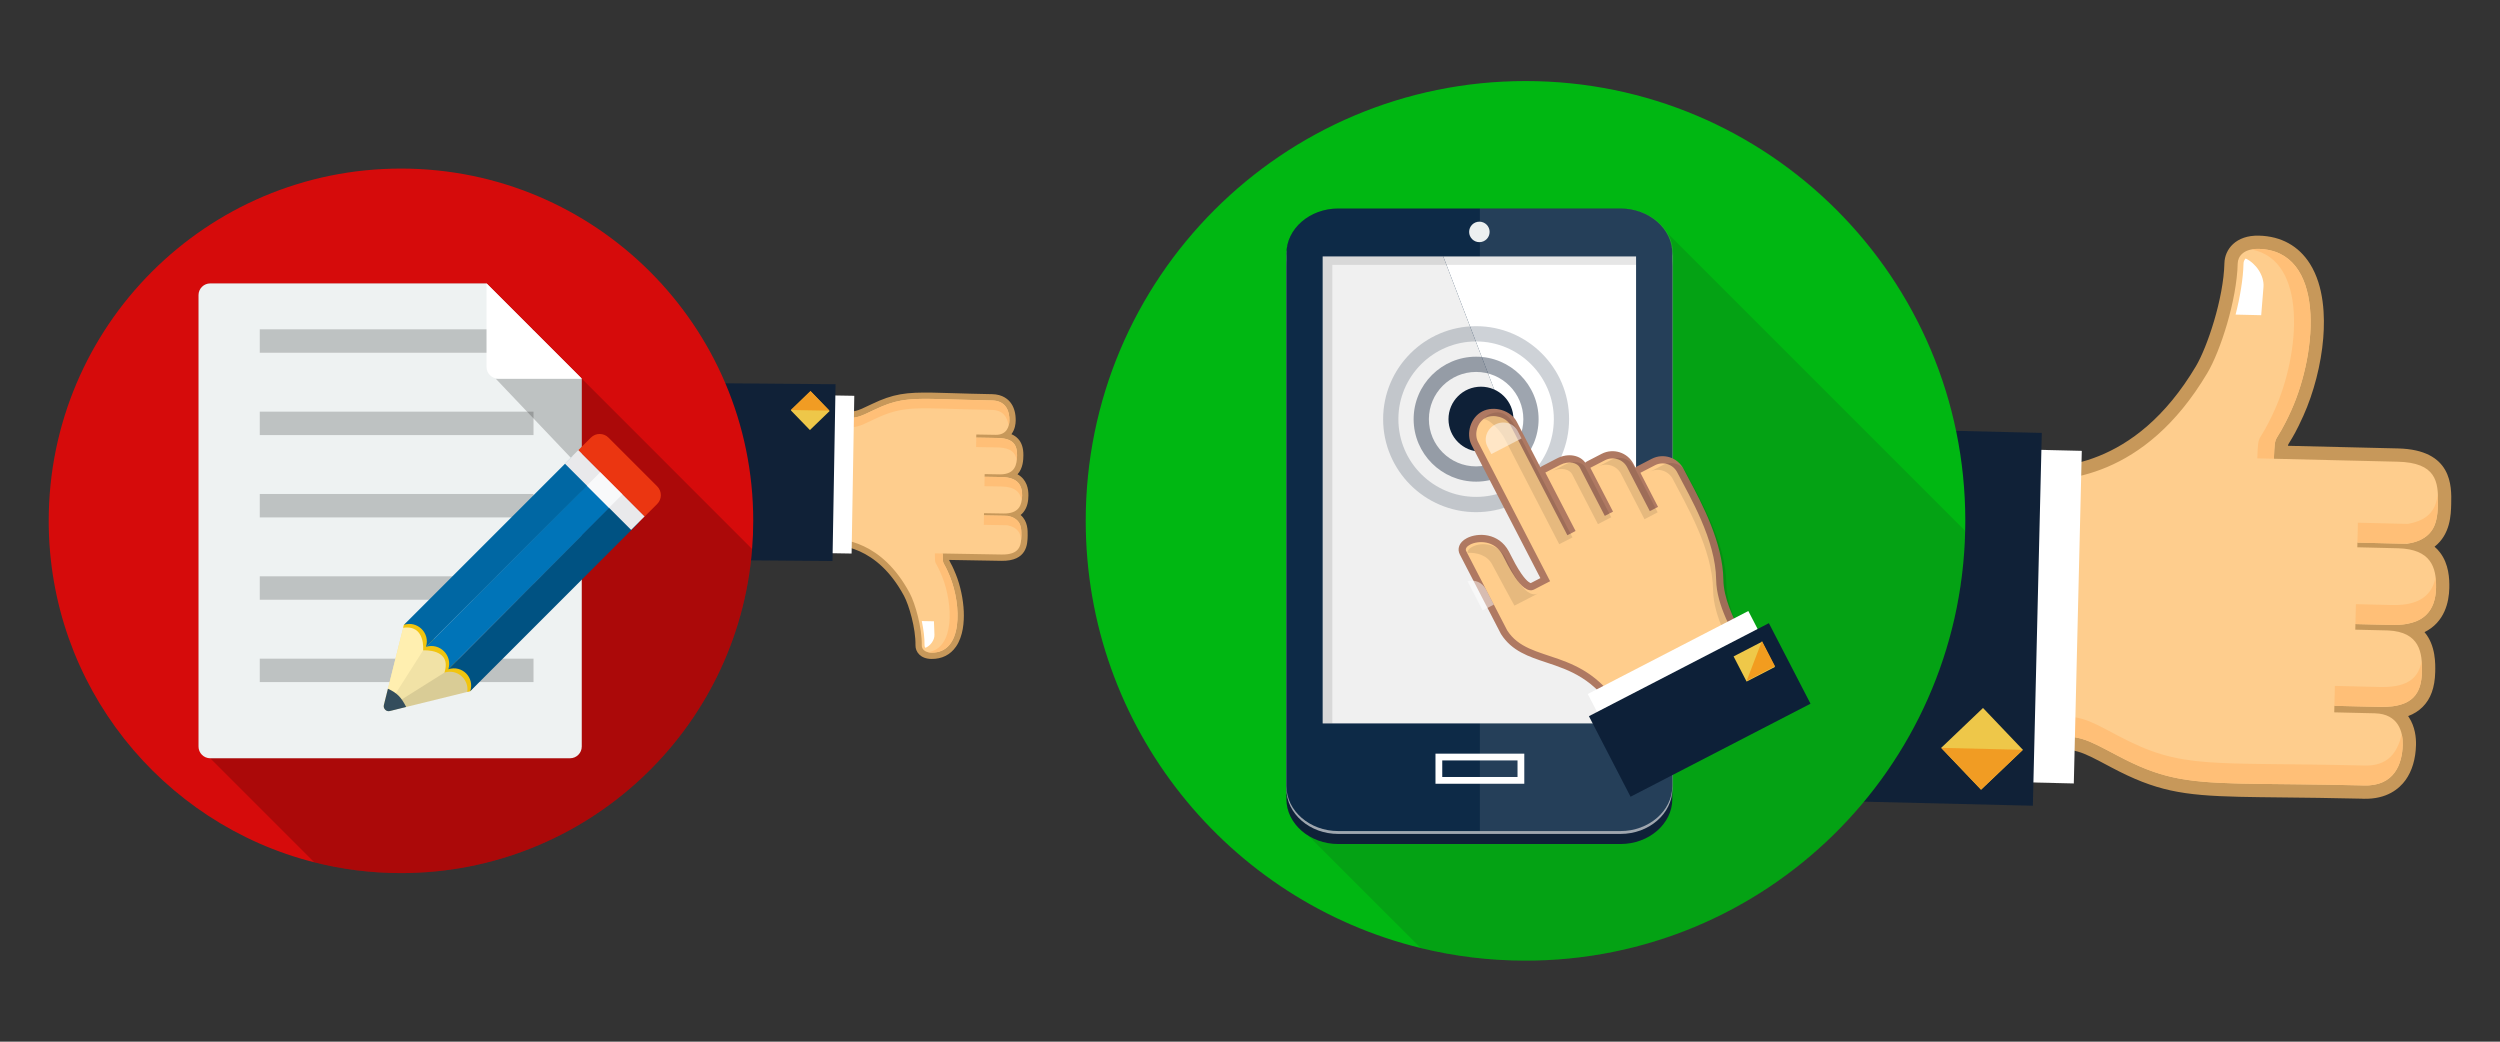 <?xml version="1.0" encoding="utf-8"?>
<!-- Generator: Adobe Illustrator 16.0.0, SVG Export Plug-In . SVG Version: 6.00 Build 0)  -->
<!DOCTYPE svg PUBLIC "-//W3C//DTD SVG 1.1//EN" "http://www.w3.org/Graphics/SVG/1.1/DTD/svg11.dtd">
<svg version="1.1" id="Capa_1" xmlns="http://www.w3.org/2000/svg" xmlns:xlink="http://www.w3.org/1999/xlink" x="0px" y="0px"
	 width="480px" height="200px" viewBox="0 0 480 200" enable-background="new 0 0 480 200" xml:space="preserve">
<rect x="0" y="0" width="480" height="200" fill="#333333" stroke="none"/>
<g>
	<g>
		<g>
			<g>
				<g>
					<path fill="#FECD8D" d="M196.852,95.144c-0.014,0.798-0.05,2.867-2.053,3.701c1.959,0.943,1.927,2.804,1.908,3.984
						c-0.037,2.091-0.415,4.315-4.451,4.243l-10.641-0.183c0.004,0.842,0.042,0.904,0.251,1.279
						c0.207,0.366,0.551,0.977,1.096,2.334c1.652,4.115,2.248,10.175,0.095,13.3c-0.971,1.412-2.437,2.142-4.241,2.109
						c-1.708-0.03-2.456-1.032-2.438-2.01c0.057-3.345-1.29-7.958-2.281-9.794c-5.393-9.988-12.918-10.12-15.392-10.164
						c-0.152-0.003-0.296-0.004-0.427-0.006c-0.105,0-0.206,0-0.301-0.002c-0.472-0.007-1.708-0.417-1.693-1.291l0.388-22.304
						c0.006-0.369,0.278-0.761,0.86-0.752c0.173,0.004,0.354,0.04,0.526,0.076c0.1,0.019,0.234,0.045,0.292,0.046
						c0.785-0.045,1.884-0.042,2.854-0.04h0.209c3,0.003,3.059-0.024,6.103-1.481l0.117-0.057c4.036-1.933,6.413-2.23,11.507-2.141
						c1.148,0.019,2.431,0.06,3.918,0.104c2.042,0.063,4.355,0.136,7.189,0.184c0.066,0,0.133-0.002,0.198,0
						c2.568,0.043,4.015,1.675,3.965,4.475c-0.019,1.104-0.422,2.253-1.407,2.876c1.997,0.401,2.918,1.642,2.88,3.828
						c-0.017,0.956-0.047,2.892-1.726,3.773C196.381,91.863,196.878,93.628,196.852,95.144z"/>
					<path fill="#C7985A" d="M196.489,98.353c0.835-1.015,0.952-2.311,0.967-3.198c0.021-1.246-0.285-3.101-2.091-4.09
						c1.082-1.168,1.11-2.854,1.124-3.597c0.025-1.402-0.309-2.457-1.016-3.222c-0.346-0.371-0.771-0.667-1.284-0.885
						c0.032-0.038,0.06-0.077,0.085-0.113c0.591-0.837,0.729-1.814,0.74-2.483c0.022-1.272-0.261-2.388-0.82-3.232
						c-0.547-0.828-1.64-1.821-3.74-1.857c-0.067-0.002-0.138-0.002-0.208,0c-2.825-0.05-5.133-0.121-7.171-0.184
						c-1.488-0.045-2.774-0.086-3.925-0.106c-5.203-0.089-7.633,0.216-11.78,2.203l-0.118,0.056
						c-2.976,1.426-2.976,1.426-5.838,1.42h-0.21c-0.958-0.001-2.041-0.003-2.843,0.042c-0.046-0.008-0.125-0.024-0.185-0.036
						c-0.189-0.037-0.407-0.082-0.636-0.084c-0.942-0.017-1.461,0.681-1.474,1.344l-0.387,22.305
						c-0.007,0.367,0.122,1.053,1.055,1.551c0.399,0.216,0.861,0.348,1.234,0.354c0.095,0.001,0.196,0.001,0.304,0.002
						c0.13,0.002,0.271,0.002,0.423,0.005c2.384,0.042,9.644,0.168,14.87,9.846c0.96,1.779,2.265,6.252,2.208,9.497
						c-0.022,1.239,0.919,2.59,3.033,2.626c2.016,0.034,3.66-0.785,4.751-2.37c1.376-1.999,1.568-4.76,1.489-6.724
						c-0.098-2.375-0.652-4.979-1.522-7.146c-0.56-1.392-0.917-2.026-1.13-2.406c-0.138-0.246-0.139-0.253-0.146-0.301
						c-0.004-0.018-0.005-0.04-0.007-0.065l10.006,0.175h0.011c4.967,0.085,5.025-3.241,5.052-4.837
						c0.018-0.996,0.049-2.771-1.354-3.967C196.152,98.721,196.331,98.546,196.489,98.353z M196.247,95.134
						c-0.034,1.887-0.619,3.496-3.584,3.46l-3.735-0.064c0,0,0.006,0.425-0.006,0.426l4.539,0.079
						c2.542,0.542,2.669,2.153,2.641,3.784c-0.035,1.987-0.312,3.711-3.824,3.649c-0.004,0-0.007,0-0.011,0l-11.256-0.196
						c0,2.595,0.003,0.999,1.391,4.456c2.217,5.516,2.506,14.683-3.574,14.578c-1.369-0.023-1.856-0.764-1.845-1.397
						c0.058-3.374-1.252-8.051-2.352-10.09c-5.342-9.892-12.732-10.426-15.915-10.481c-0.275-0.004-0.519-0.004-0.725-0.008h-0.002
						c-0.348-0.006-1.106-0.328-1.099-0.675l0.387-22.304c0.002-0.123,0.1-0.16,0.244-0.157c0.238,0.004,0.594,0.117,0.819,0.12
						c0.014,0,0.03,0.002,0.043,0.002c0.824-0.051,2.023-0.043,3.028-0.043c3.179,0.005,3.269-0.057,6.483-1.595
						c3.909-1.873,6.184-2.17,11.236-2.083c2.692,0.046,6.175,0.202,11.116,0.289c0.064-0.001,0.125-0.001,0.188,0
						c2.814,0.048,3.401,2.173,3.373,3.859c-0.02,1.114-0.476,2.787-2.666,2.748c-0.023,0-0.048-0.001-0.074-0.001l-3.616-0.062
						l-0.01,0.594l4.269,0.073c2.876,0.101,3.604,1.384,3.568,3.352c-0.028,1.708-0.316,3.624-3.249,3.635l-2.973-0.052
						l-0.009,0.508l3.332,0.058C195.294,91.651,196.282,93.071,196.247,95.134z"/>
				</g>
			</g>
			<g>
				<g>
					<path fill="#FFBF77" d="M178.827,125.306c-0.246-0.003-0.463-0.033-0.655-0.079c5.189-0.742,4.823-9.281,2.717-14.526
						c-1.39-3.457-1.392-1.859-1.393-4.455l1.513,0.026c0,2.595,0.003,0.999,1.391,4.456
						C184.618,116.245,184.907,125.412,178.827,125.306z"/>
				</g>
			</g>
			<g>
				<g>
					<g>
						<path fill="#FFBF77" d="M190.213,78.698c-14.209-0.248-16.358-1.077-22.352,1.794c-3.214,1.539-3.304,1.601-6.484,1.596
							c-1.004-0.002-2.204-0.007-3.027,0.04c-0.341,0.019-1.1-0.307-1.106,0.037l0.032-1.814c0.006-0.343,0.765-0.017,1.106-0.035
							c0.824-0.051,2.023-0.043,3.028-0.043c3.179,0.005,3.269-0.057,6.483-1.595c5.994-2.871,8.144-2.041,22.352-1.793
							c2.978-0.044,3.59,2.135,3.561,3.859c-0.005,0.285-0.039,0.605-0.124,0.927C193.349,80.169,192.696,78.662,190.213,78.698z"/>
					</g>
				</g>
				<g>
					<g>
						<path fill="#FFBF77" d="M193.43,100.849l-4.54-0.079c0.012,0,0.032-1.814,0.032-1.814l3.65,0.064
							c1.167,0.014,1.812,0.167,2.564,0.748c0.926,0.763,0.985,1.901,0.965,3.051c-0.004,0.313-0.018,0.621-0.048,0.915
							C195.968,102.442,195.499,101.29,193.43,100.849z"/>
					</g>
				</g>
				<g>
					<g>
						<path fill="#FFBF77" d="M192.348,93.411l-3.332-0.059l0.031-1.813l3.022,0.052c1.262-0.003,1.809,0.191,2.433,0.402
							c1.291,0.567,1.77,1.694,1.745,3.142c-0.006,0.337-0.031,0.665-0.082,0.977C195.93,94.51,194.85,93.457,192.348,93.411z"/>
					</g>
				</g>
				<g>
					<g>
						<path fill="#FFBF77" d="M191.678,85.91l-4.268-0.075l0.031-1.812l2.926,0.049c1.241,0.043,1.587,0.027,2.382,0.127
							c2.015,0.353,2.56,1.543,2.528,3.249c-0.005,0.34-0.022,0.686-0.064,1.024C195.034,86.954,194.148,85.997,191.678,85.91z"/>
					</g>
				</g>
			</g>
			<path fill="#FFFFFF" d="M177.687,124.387c-0.127-0.141-0.179-0.307-0.177-0.466c0.025-1.406-0.187-3.063-0.527-4.676l2.333,0.041
				l0.1,2.583C179.454,122.903,178.635,123.99,177.687,124.387z"/>
			<g>
				
					<rect x="156.705" y="75.899" transform="matrix(-1 -0.017 0.017 -1 318.922 184.844)" fill="#FFFFFF" width="7.111" height="30.287"/>
				<polygon fill="#102137" points="125.245,73.484 160.428,73.771 159.838,107.714 124.655,107.427 				"/>
			</g>
			
				<rect x="152.914" y="76.153" transform="matrix(-0.719 0.695 -0.695 -0.719 322.159 27.395)" fill="#EEC749" width="5.262" height="5.262"/>
			<polygon fill="#F19C23" points="155.609,75.063 159.265,78.849 151.824,78.719 			"/>
		</g>
	</g>
	<g>
		<g>
			<g>
				<g>
					<path fill="#FECD8D" d="M468.995,112.903c0.042-1.679,0.146-6.043-4.004-7.973c4.214-1.816,4.309-5.741,4.368-8.231
						c0.104-4.407-0.497-9.124-9.009-9.327l-22.43-0.537c0.082-1.776,0.163-1.9,0.639-2.673c0.468-0.752,1.246-2.011,2.512-4.822
						c3.839-8.525,5.623-21.239,1.358-28.013c-1.925-3.058-4.946-4.719-8.752-4.812c-3.603-0.087-5.264,1.96-5.312,4.025
						c-0.167,7.051-3.407,16.654-5.656,20.434c-12.232,20.577-28.1,20.197-33.312,20.071c-0.319-0.008-0.621-0.018-0.896-0.023
						c-0.228-0.006-0.438-0.016-0.636-0.02c-0.996-0.023-3.639,0.731-3.682,2.572l-1.124,47.021
						c-0.019,0.775,0.521,1.628,1.745,1.657c0.364,0.009,0.75-0.053,1.116-0.113c0.211-0.032,0.497-0.076,0.615-0.072
						c1.651,0.164,3.968,0.254,6.012,0.336l0.438,0.018c6.326,0.249,6.441,0.315,12.731,3.65l0.238,0.126
						c8.333,4.427,13.317,5.26,24.055,5.514c2.424,0.061,5.132,0.086,8.268,0.12c4.305,0.044,9.184,0.097,15.159,0.238
						c0.142,0.01,0.282,0.016,0.419,0.019c5.415,0.129,8.603-3.181,8.742-9.081c0.059-2.329-0.691-4.788-2.713-6.185
						c4.241-0.669,6.292-3.202,6.404-7.812c0.046-2.02,0.149-6.097-3.311-8.098C467.72,119.774,468.918,116.103,468.995,112.903z"/>
					<path fill="#C7985A" d="M467.432,104.966c3.06-2.397,3.149-6.139,3.198-8.238c0.082-3.366,0.248-10.382-10.226-10.63h-0.025
						l-21.092-0.505c0.008-0.053,0.013-0.095,0.021-0.136c0.019-0.1,0.024-0.118,0.332-0.622c0.486-0.781,1.293-2.083,2.591-4.969
						c2.023-4.494,3.421-9.93,3.83-14.926c0.341-4.132,0.175-9.959-2.55-14.292c-2.163-3.435-5.554-5.306-9.805-5.406
						c-4.458-0.107-6.554,2.659-6.617,5.269c-0.164,6.84-3.302,16.148-5.479,19.813c-11.852,19.934-27.157,19.569-32.186,19.449
						c-0.318-0.008-0.615-0.019-0.889-0.027c-0.228-0.005-0.44-0.015-0.639-0.019c-0.789-0.02-1.774,0.217-2.632,0.636
						c-2.013,0.973-2.342,2.408-2.36,3.18l-1.123,47.023c-0.033,1.398,1.001,2.915,2.986,2.962c0.484,0.01,0.943-0.062,1.348-0.125
						c0.122-0.019,0.293-0.045,0.392-0.057c1.685,0.165,3.964,0.25,5.985,0.332l0.441,0.018c6.033,0.241,6.033,0.241,12.179,3.501
						l0.242,0.13c8.564,4.545,13.658,5.399,24.625,5.66c2.428,0.058,5.143,0.086,8.28,0.12c4.298,0.044,9.169,0.099,15.124,0.238
						c0.147,0.008,0.297,0.014,0.439,0.019c4.425,0.105,6.814-1.896,8.042-3.589c1.247-1.729,1.942-4.056,2.007-6.737
						c0.036-1.415-0.172-3.482-1.343-5.296c-0.049-0.081-0.109-0.164-0.171-0.251c1.098-0.412,2.023-0.997,2.78-1.75
						c1.562-1.55,2.352-3.741,2.423-6.702c0.034-1.562,0.12-5.119-2.055-7.669c3.89-1.931,4.696-5.809,4.761-8.436
						c0.043-1.869-0.088-4.614-1.762-6.824C468.19,105.689,467.833,105.306,467.432,104.966z M459.263,119.99l-7.022-0.168
						l-0.025,1.073l6.267,0.149c6.179,0.275,6.616,4.337,6.528,7.936c-0.099,4.155-1.739,6.794-7.811,6.752l-8.996-0.216
						l-0.031,1.253l7.622,0.181c0.051,0.002,0.105,0.002,0.158,0.002c4.61,0.109,5.427,3.674,5.37,6.024
						c-0.084,3.556-1.504,7.98-7.438,7.838c-0.135-0.004-0.262-0.01-0.396-0.019c-10.417-0.247-17.765-0.222-23.446-0.355
						c-10.65-0.258-15.416-1.081-23.487-5.366c-6.64-3.522-6.823-3.659-13.522-3.925c-2.115-0.089-4.641-0.176-6.372-0.35
						c-0.029-0.005-0.062-0.008-0.092-0.008c-0.475-0.01-1.236,0.198-1.737,0.188c-0.3-0.01-0.504-0.098-0.499-0.354l1.124-47.022
						c0.017-0.734,1.643-1.345,2.377-1.328h0.003c0.436,0.011,0.949,0.034,1.528,0.046c6.711,0.162,22.326-0.318,34.44-20.696
						c2.498-4.199,5.661-13.935,5.833-21.056c0.032-1.331,1.121-2.848,4.01-2.78c12.818,0.307,11.412,19.597,6.261,31.028
						c-3.227,7.16-3.091,3.795-3.321,9.262l23.732,0.568c0.007,0,0.016,0,0.025,0c7.404,0.176,7.84,3.832,7.737,8.021
						c-0.082,3.437-0.493,6.82-5.895,7.74l-9.568-0.228c0.027,0.003-0.021,0.899-0.021,0.899l7.872,0.189
						c6.248,0.183,7.343,3.626,7.25,7.602C467.615,117.222,465.413,120.128,459.263,119.99z"/>
				</g>
			</g>
			<g>
				<g>
					<path fill="#FFBF77" d="M433.648,47.79c-0.52-0.011-0.979,0.029-1.384,0.11c10.866,2.014,9.354,19.974,4.458,30.84
						c-3.229,7.16-3.098,3.798-3.322,9.263l3.188,0.077c0.23-5.467,0.095-2.102,3.321-9.262
						C445.06,67.387,446.466,48.097,433.648,47.79z"/>
				</g>
			</g>
			<g>
				<g>
					<g>
						<path fill="#FFBF77" d="M453.582,146.972c-29.959-0.715-34.559,0.847-46.937-5.726c-6.638-3.517-6.822-3.657-13.521-3.925
							c-2.114-0.084-4.641-0.177-6.37-0.349c-0.722-0.069-2.346,0.551-2.329-0.173l-0.092,3.826
							c-0.018,0.721,1.608,0.101,2.328,0.175c1.731,0.173,4.257,0.261,6.372,0.35c6.699,0.266,6.883,0.403,13.522,3.925
							c12.376,6.568,16.977,5.005,46.934,5.721c6.268,0.354,7.75-4.186,7.834-7.82c0.015-0.601-0.027-1.281-0.179-1.965
							C460.316,144.15,458.806,147.264,453.582,146.972z"/>
					</g>
				</g>
				<g>
					<g>
						<path fill="#FFBF77" d="M462.281,100.587l-9.571-0.229c0.03,0.002-0.09,3.824-0.09,3.824l7.696,0.184
							c2.458,0.072,3.829-0.193,5.467-1.353c2.02-1.526,2.241-3.921,2.3-6.344c0.015-0.661,0.019-1.311-0.023-1.932
							C467.767,97.451,466.68,99.836,462.281,100.587z"/>
					</g>
				</g>
				<g>
					<g>
						<path fill="#FFBF77" d="M459.356,116.166l-7.023-0.167l-0.092,3.823l6.37,0.154c2.655,0.116,3.828-0.245,5.161-0.636
							c2.769-1.083,3.877-3.422,3.948-6.467c0.015-0.712-0.006-1.404-0.088-2.066C467,114.158,464.633,116.285,459.356,116.166z"/>
					</g>
				</g>
				<g>
					<g>
						<path fill="#FFBF77" d="M457.292,131.909l-8.996-0.217l-0.093,3.824l6.17,0.149c2.613,0.017,3.346,0.076,5.028-0.06
							c4.275-0.566,5.523-3.026,5.608-6.626c0.019-0.712,0.013-1.442-0.047-2.163C464.454,130.002,462.504,131.942,457.292,131.909z
							"/>
					</g>
				</g>
			</g>
			<path fill="#FFFFFF" d="M431.164,49.63c-0.278,0.284-0.404,0.631-0.409,0.965c-0.073,2.962-0.661,6.438-1.522,9.806l4.919,0.118
				l0.437-5.433C434.76,52.909,433.128,50.549,431.164,49.63z"/>
			<g>
				
					<rect x="384.05" y="86.431" transform="matrix(-1 -0.024 0.024 -1 780.147 246.073)" fill="#FFFFFF" width="14.996" height="63.861"/>
				
					<rect x="356.392" y="82.774" transform="matrix(-1 -0.024 0.024 -1 744.713 246.026)" fill="#102137" width="34.869" height="71.581"/>
			</g>
			<polygon fill="#EEC749" points="372.708,143.59 380.361,151.618 388.396,143.964 380.738,135.93 			"/>
			<polygon fill="#F19C23" points="380.361,151.618 388.396,143.964 372.708,143.59 			"/>
		</g>
	</g>
	<g>
		<path fill="#D60B0B" d="M144.621,100.001c0,1.819-0.072,3.629-0.219,5.41c-2.748,34.826-31.882,62.223-67.415,62.223
			c-5.746,0-11.322-0.718-16.649-2.07c-29.302-7.409-50.985-33.953-50.985-65.562c0-37.357,30.278-67.635,67.635-67.635
			C114.341,32.366,144.621,62.644,144.621,100.001z"/>
		<path opacity="0.2" d="M144.402,105.411c-2.748,34.826-31.882,62.223-67.415,62.223c-5.746,0-11.322-0.718-16.649-2.07
			l-22.225-22.226V56.662c0-1.238,1.009-2.249,2.248-2.249h53.055c9.542,9.554,21.218,21.218,33.442,33.443
			C132.634,93.632,138.545,99.542,144.402,105.411z"/>
		<g>
			<path fill="#EEF2F2" d="M111.698,143.338c0,1.236-1.011,2.249-2.249,2.249H40.361c-1.237,0-2.248-1.013-2.248-2.249
				l-0.002-86.676c0-1.236,1.013-2.249,2.25-2.249h53.052l18.285,18.288V143.338z"/>
			<rect x="49.874" y="63.229" opacity="0.2" width="52.56" height="4.496"/>
			<polygon opacity="0.2" points="111.698,90.1 95.175,72.701 111.698,72.701 			"/>
			<path fill="#FFFFFF" d="M111.698,72.701H95.66c-1.237,0-2.247-1.013-2.247-2.25V54.414L111.698,72.701z"/>
			<rect x="49.874" y="126.463" opacity="0.2" width="52.56" height="4.496"/>
			<rect x="49.874" y="110.654" opacity="0.2" width="52.56" height="4.496"/>
			<rect x="49.874" y="94.845" opacity="0.2" width="52.56" height="4.497"/>
			<rect x="49.874" y="79.037" opacity="0.2" width="52.56" height="4.496"/>
			<g>
				<g>
					<path fill="#F1E2A6" d="M85.509,124.746l-6.08-5.998l-1.875,1.217l-0.144,0.575l-2.926,11.696l-0.778,3.101
						c-0.001,0.007-0.003,0.016-0.005,0.023c-0.072,0.321,0.024,0.655,0.257,0.886c0.009,0.01,0.017,0.017,0.026,0.024
						c0.004,0.006,0.008,0.008,0.013,0.012c0.197,0.187,0.462,0.278,0.726,0.258l3.261-0.805l11.735-2.889l0.572-0.142l1.425-1.753
						L85.509,124.746z"/>
					<path opacity="0.1" d="M91.716,130.951l-1.425,1.753l-0.572,0.142l-11.735,2.889l-3.261,0.805
						c-0.264,0.02-0.529-0.071-0.726-0.258c-0.004-0.003-0.008-0.005-0.013-0.012l11.342-7.124
						C86.945,128.295,89.22,129.195,91.716,130.951z"/>
					<path fill="#FFEFB0" d="M81.713,124.124l-7.729,12.146c-0.009-0.007-0.017-0.015-0.026-0.024
						c-0.233-0.231-0.329-0.565-0.257-0.886c0.002-0.007,0.004-0.016,0.005-0.023l0.778-3.101l2.926-11.696l0.144-0.575l1.875-1.217
						L81.713,124.124z"/>
				</g>
				<g>
					<path fill="#F1C40F" d="M91.716,130.951l-1.425,1.753l-0.572,0.142c0.368-2.404-1.953-4.494-4.393-3.699
						c1.517-4.676-4.086-4.277-4.086-4.277s0.492-4.987-3.83-4.33l0.144-0.575l1.715-1.366L91.716,130.951z"/>
					<g>
						<path fill="#0074B8" d="M81.784,124.196c2.652-0.833,5.132,1.648,4.3,4.299c10.787-10.788,21.575-21.575,32.363-32.362
							c-1.458-1.458-2.915-2.915-4.371-4.371C103.288,102.549,92.571,113.408,81.784,124.196z"/>
						<path fill="#005282" d="M86.084,128.495c2.629-0.855,5.062,1.581,4.207,4.209c10.788-10.788,21.576-21.576,32.364-32.364
							c-1.421-1.42-2.841-2.841-4.262-4.262C107.604,106.865,96.871,117.707,86.084,128.495z"/>
						<path fill="#0067A3" d="M77.554,119.965c2.608-0.848,5.076,1.622,4.229,4.23c10.787-10.788,21.575-21.576,32.363-32.363
							c-1.411-1.409-2.82-2.82-4.229-4.23C99.129,98.392,88.342,109.178,77.554,119.965z"/>
					</g>
					<path fill="#334D5C" d="M77.985,135.735l-3.109,0.774c-0.339,0.101-0.674,0.007-0.923-0.244
						c-0.224-0.224-0.345-0.564-0.246-0.928l0.775-3.103C76.28,133.069,77.03,133.876,77.985,135.735z"/>
					
						<rect x="107.109" y="92.25" transform="matrix(0.707 0.707 -0.707 0.707 100.543 -54.547)" fill="#E9E9EB" width="18.013" height="3.683"/>
					
						<rect x="113.104" y="92.244" transform="matrix(0.707 0.707 -0.707 0.707 100.536 -54.545)" fill="#F8F9FA" width="6.01" height="3.682"/>
					<path fill="#EB3611" d="M123.786,99.16l-12.736-12.739l2.398-2.398c0.934-0.934,2.447-0.934,3.381,0l9.355,9.357
						c0.934,0.933,0.934,2.447,0,3.38L123.786,99.16z"/>
				</g>
			</g>
		</g>
	</g>
	<g>
		<path fill="#00B712" d="M377.338,100c0,0.636-0.013,1.288-0.027,1.923c-1.015,45.753-38.412,82.517-84.413,82.517
			c-6.938,0-13.665-0.832-20.108-2.416c-36.934-9.017-64.33-42.323-64.33-82.023c0-46.635,37.802-84.439,84.438-84.439
			C339.535,15.561,377.338,53.365,377.338,100z"/>
		<path opacity="0.14" fill="#231F20" d="M377.311,101.923c-1.015,45.753-38.412,82.517-84.413,82.517
			c-6.938,0-13.665-0.832-20.108-2.416l-21.552-21.55c-2.558-1.572-4.247-4.145-4.247-7.057V48.675c0-4.755,4.479-8.638,9.95-8.638
			h54.365c3.846,0,7.198,1.921,8.849,4.729L377.311,101.923z"/>
		<g>
			<g>
				<path fill="#0F2138" d="M311.14,42.521h-54.203c-5.467,0-9.944,3.886-9.944,8.635v102.259c0,4.749,4.478,8.637,9.944,8.637
					h54.203c5.469,0,9.946-3.888,9.946-8.637V51.156C321.086,46.407,316.609,42.521,311.14,42.521z"/>
				<path opacity="0.6" fill="#FFFFFF" d="M311.14,40.584h-54.203c-5.467,0-9.944,3.888-9.944,8.635v102.26
					c0,4.749,4.478,8.636,9.944,8.636h54.203c5.469,0,9.946-3.887,9.946-8.636V49.219C321.086,44.473,316.609,40.584,311.14,40.584z
					"/>
				<g>
					<g>
						<path fill="#0D2A47" d="M311.14,40.032h-27.038h-27.165c-5.467,0-9.944,3.889-9.944,8.638v102.26
							c0,4.747,4.478,8.633,9.944,8.633h27.165h27.038c5.469,0,9.946-3.886,9.946-8.633V48.67
							C321.086,43.921,316.609,40.032,311.14,40.032z"/>
						<path opacity="0.1" fill="#FFFFFF" d="M311.302,40.032h-27.163v119.531h27.163c5.467,0,9.944-3.886,9.944-8.633V48.67
							C321.247,43.921,316.769,40.032,311.302,40.032z"/>
					</g>
					<polygon fill="#FFFFFF" points="253.957,49.244 253.957,138.894 311.442,138.894 277.104,49.244 					"/>
					<polygon opacity="0.06" points="253.957,49.244 253.957,138.894 311.442,138.894 277.104,49.244 					"/>
					<polygon fill="#FFFFFF" points="311.442,138.894 314.125,138.894 314.125,49.244 277.104,49.244 					"/>
					<polygon opacity="0.1" fill="#010101" points="253.957,49.244 253.957,138.894 255.812,138.894 255.812,50.856 278.961,50.856 
						314.125,50.856 314.125,49.244 277.104,49.244 					"/>
				</g>
			</g>
			<path opacity="0.2" fill="#0E2037" d="M283.411,62.626c-9.841,0-17.849,8.01-17.849,17.853c0,9.846,8.008,17.855,17.849,17.855
				c9.847,0,17.855-8.01,17.855-17.855C301.266,70.636,293.257,62.626,283.411,62.626z M283.411,95.405
				c-8.226,0-14.922-6.693-14.922-14.926c0-8.229,6.696-14.922,14.922-14.922c8.233,0,14.927,6.693,14.927,14.922
				C298.337,88.712,291.644,95.405,283.411,95.405z"/>
			<path opacity="0.4" fill="#0E2037" d="M283.411,68.483c-6.612,0-11.994,5.382-11.994,11.996c0,6.618,5.382,11.998,11.994,11.998
				c6.614,0,12.001-5.38,12.001-11.998C295.412,73.866,290.025,68.483,283.411,68.483z M283.411,89.548
				c-4.999,0-9.065-4.067-9.065-9.069c0-5.001,4.066-9.067,9.065-9.067c5.002,0,9.072,4.066,9.072,9.067
				C292.483,85.48,288.413,89.548,283.411,89.548z"/>
			<path fill="#0E2037" d="M284.343,74.244c-3.442,0-6.234,2.792-6.234,6.235c0,3.447,2.792,6.238,6.234,6.238
				c3.447,0,6.24-2.791,6.24-6.238C290.583,77.035,287.791,74.244,284.343,74.244z"/>
			<g>
				<g>
					<path fill="#FFCD8C" d="M333.588,121.765c-1.491-2.995-3.345-6.725-3.396-10.478c-0.091-6.885-4.046-14.326-6.583-19.077
						c-0.348-0.653-0.678-1.271-0.976-1.85c-0.977-1.883-3.304-2.625-5.188-1.649l-2.807,1.451
						c-0.339,0.176-0.472,0.593-0.297,0.932l3.068,5.932l-0.834-0.754l-4.035-7.804c-0.492-0.954-2.821-1.691-4.706-0.716
						l-2.804,1.45c-0.341,0.176-0.472,0.591-0.296,0.932l4.034,7.803l-0.35,0.181c-0.903-1.745-3.485-6.734-4.491-8.68
						c-0.63-1.223-2.62-1.867-4.732-0.774l-2.807,1.451c-0.341,0.176-0.472,0.593-0.297,0.932l5.487,10.608l-0.352,0.181
						l-10.611-20.519c-0.958-1.856-3.794-2.696-5.722-1.699c-1.863,0.963-2.699,3.659-1.722,5.549l13.515,26.132l-2.455,1.27
						c-0.182,0.095-0.362,0.104-0.584,0.034c-1.564-0.505-3.506-4.333-4.238-5.774c-0.127-0.25-0.234-0.461-0.32-0.622
						c-1.697-3.185-5.254-3.234-7.128-2.268c-1.28,0.662-1.376,1.586-1.072,2.178l7.88,15.234c0.007,0.018,0.02,0.037,0.031,0.055
						c1.919,3.013,5.025,4.045,8.312,5.135c4.506,1.494,9.61,3.187,13.766,10.245c0.186,0.316,0.587,0.432,0.913,0.264
						l22.732-11.755c0.32-0.168,0.459-0.552,0.318-0.885C334.502,123.607,334.058,122.712,333.588,121.765z"/>
					<path fill="#AF7962" d="M334.206,121.458c-1.458-2.936-3.275-6.586-3.321-10.181c-0.093-7.053-4.098-14.58-6.665-19.395
						c-0.348-0.651-0.676-1.267-0.971-1.84c-1.151-2.224-3.897-3.098-6.123-1.948l-2.804,1.452
						c-0.122,0.063-0.229,0.141-0.324,0.231l-0.359-0.695c-1.152-2.225-3.896-3.098-6.12-1.949l-2.807,1.453
						c-0.129,0.065-0.244,0.148-0.342,0.246c-0.92-1.334-3.16-1.993-5.491-0.786l-2.806,1.451c-0.124,0.061-0.231,0.141-0.324,0.229
						l-0.842-1.628l-3.677-7.104c-1.14-2.206-4.374-3.173-6.652-1.993c-2.216,1.146-3.178,4.235-2.018,6.479l13.195,25.518
						l-1.837,0.951c0,0-0.002,0-0.002,0.004c-0.071-0.013-0.661-0.148-1.802-1.786c-0.854-1.227-1.597-2.69-2.088-3.658
						c-0.126-0.249-0.237-0.462-0.326-0.633c-1.918-3.595-5.938-3.651-8.055-2.557c-1.621,0.84-1.855,2.167-1.369,3.111
						l7.879,15.234c0.019,0.038,0.039,0.072,0.062,0.107c2.051,3.223,5.271,4.291,8.678,5.421c4.389,1.454,9.363,3.103,13.388,9.938
						c0.372,0.634,1.173,0.866,1.825,0.529l2.615-1.353l20.119-10.405c0.641-0.332,0.92-1.103,0.638-1.768
						C335.131,123.32,334.683,122.417,334.206,121.458z M314.092,135.083l-2.617,1.353c-7.387-12.55-17.83-8.71-22.094-15.402
						l-7.878-15.234c-0.226-0.436,0.124-0.91,0.778-1.248c1.519-0.786,4.692-0.846,6.2,1.978c0.819,1.542,3.697,7.879,6.068,6.651
						c0,0,0,0,0.003,0l3.067-1.587l-13.833-26.745c-0.802-1.547-0.124-3.815,1.424-4.616c1.548-0.8,3.99-0.146,4.791,1.402
						l3.675,7.104l7.258,14.029l1.575-0.817l-5.806-11.221l2.808-1.45c1.781-0.922,3.362-0.376,3.803,0.476
						c1.229,2.377,4.808,9.295,4.808,9.295l1.577-0.817l-4.353-8.417l2.807-1.451c1.548-0.801,3.454-0.194,4.258,1.354l4.352,8.418
						l1.577-0.816l-3.384-6.544l2.807-1.453c1.546-0.799,3.455-0.193,4.254,1.354c2.448,4.73,7.383,12.96,7.483,20.619
						c0.07,5.124,3.307,10.086,4.705,13.381L314.092,135.083z"/>
				</g>
			</g>
			<g opacity="0.1">
				<g>
					<path d="M294.408,88.66l-3.001-5.802c-1.883-4.182-3.841-3.946-5.401-3.333c-0.48,0.186-0.825,0.573-1.114,0.962
						c1.207-0.025,3.384,2.54,3.976,3.684l3.001,5.802l7.503,14.511l2.546-1.303l-6.008-11.62L294.408,88.66z"/>
				</g>
				<g>
					<path d="M313.781,89.674c-0.829-1.601-2.803-2.229-4.403-1.4l-2.539,1.313c1.6-0.829,3.575-0.199,4.401,1.401l4.502,8.706
						l2.526-1.331l-2.988-5.787L313.781,89.674z"/>
				</g>
				<g>
					<path d="M304.375,89.712c-0.457-0.881-2.091-1.447-3.934-0.494l-2.54,1.312c1.843-0.951,3.479-0.388,3.934,0.495
						c1.271,2.46,4.972,9.611,4.972,9.611l2.553-1.318l-4.507-8.735C304.665,90.275,304.505,89.969,304.375,89.712z"/>
				</g>
				<g>
					<path d="M323.716,90.666c-0.826-1.599-2.801-2.226-4.399-1.4l-2.541,1.315c1.602-0.83,3.571-0.2,4.402,1.4
						c2.529,4.892,7.632,13.402,7.735,21.323c0.075,5.299,3.422,10.433,4.868,13.839l2.54-1.314
						c-1.445-3.407-4.793-8.54-4.866-13.838C331.352,104.069,326.248,95.559,323.716,90.666z"/>
				</g>
				<g>
					<path d="M289.034,107.061c-2.309-4.206-7.541-2.33-7.251-0.911c1.702-0.097,3.787,0.443,4.709,2.226
						c0.828,1.602,4.279,7.911,4.279,7.911l4.542-2.348C292.618,115.239,289.901,108.644,289.034,107.061z"/>
				</g>
			</g>
			<path opacity="0.5" fill="#FFFFFF" d="M287.075,81.512c-1.603,0.826-2.268,2.718-1.491,4.218l0.75,1.452l5.8-2.999l-0.752-1.453
				C290.604,81.228,288.675,80.681,287.075,81.512z"/>
			<path opacity="0.5" fill="#FFFFFF" d="M281.75,111.589l2.904,5.613l2.156-1.116l-1.525-2.954
				C284.605,111.823,283.118,111.209,281.75,111.589z"/>
			
				<rect x="318.19" y="111.115" transform="matrix(-0.459 -0.888 0.888 -0.459 355.67 473.448)" fill="#FFFFFF" width="7.487" height="34.713"/>
			
				<rect x="317.592" y="116.72" transform="matrix(-0.459 -0.888 0.888 -0.459 355.192 488.568)" fill="#0D2038" width="17.415" height="38.911"/>
			
				<rect x="334.105" y="123.835" transform="matrix(-0.459 -0.888 0.888 -0.459 378.737 484.39)" fill="#EFC849" width="5.445" height="6.127"/>
			<polygon fill="#F29C1F" points="335.357,130.726 340.798,127.909 338.297,123.074 			"/>
		</g>
		<path fill="#FFFFFF" d="M292.664,150.481h-17.051v-5.778h17.051V150.481z M276.913,149.182h14.452v-3.18h-14.452V149.182z"/>
		<circle fill="#ECF0F0" cx="284.041" cy="44.528" r="1.967"/>
	</g>
</g>
</svg>
